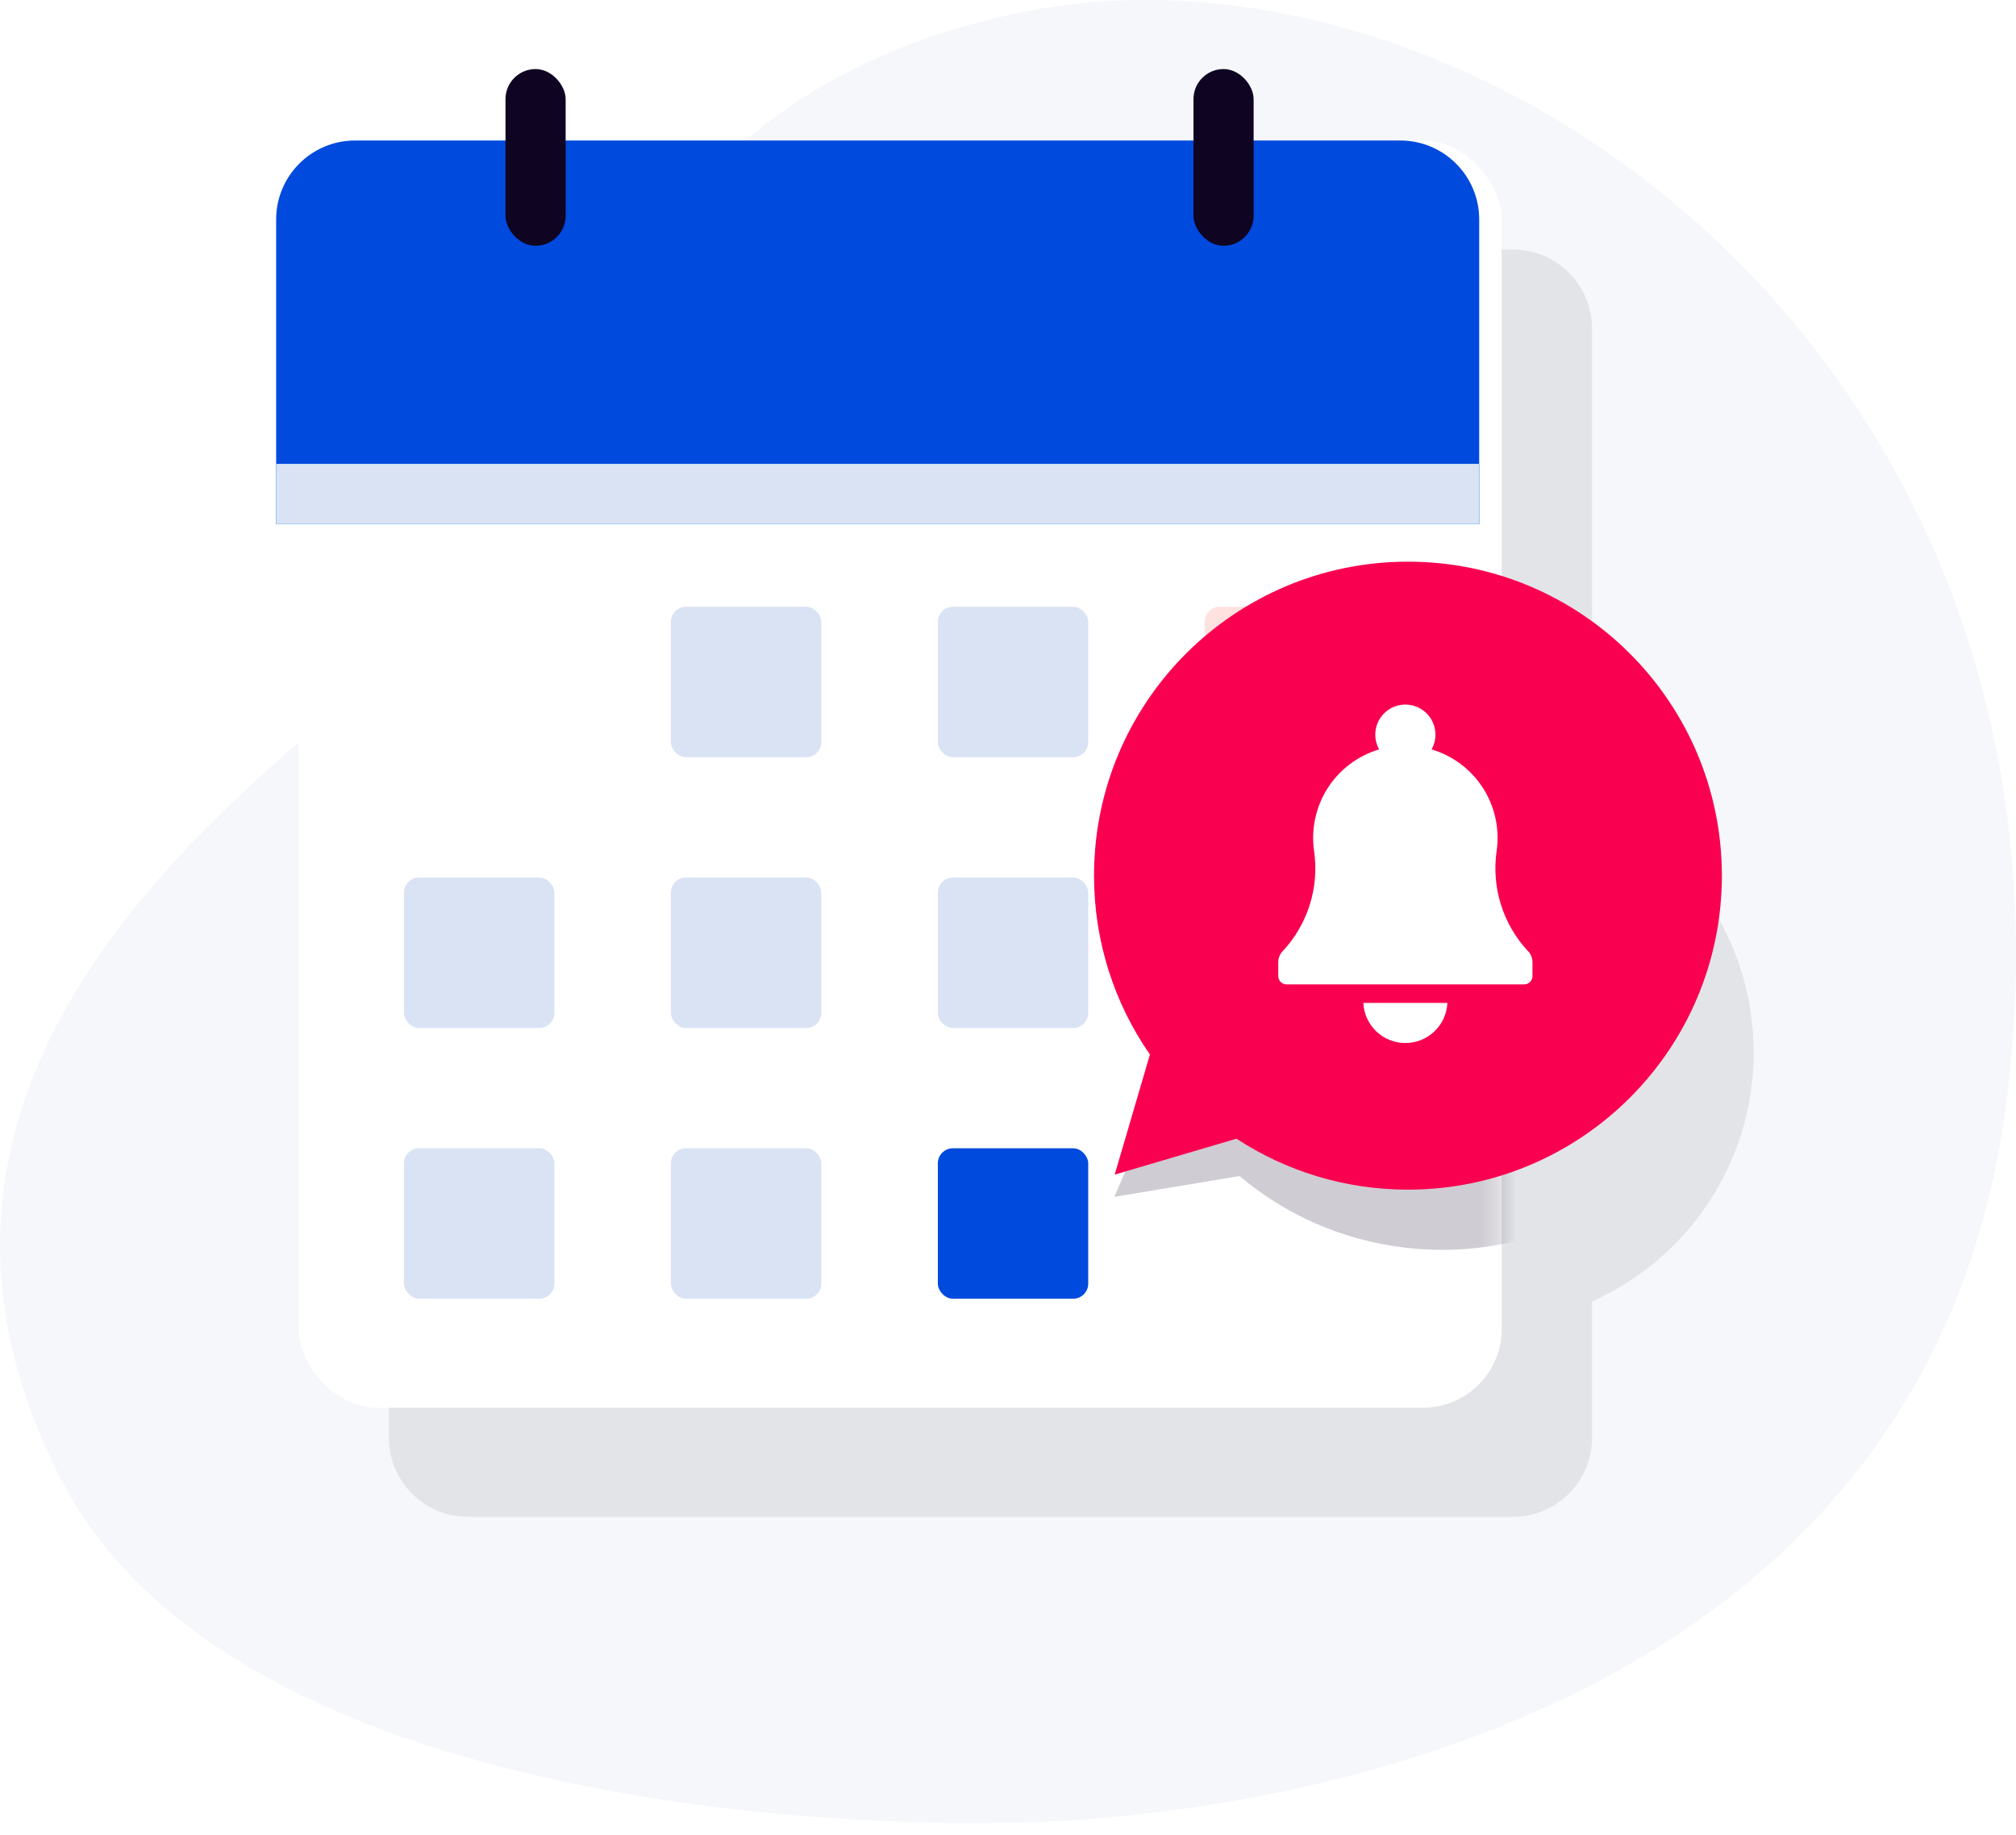 <svg width="111" height="101" viewBox="0 0 111 101" fill="none" xmlns="http://www.w3.org/2000/svg">
<path opacity="0.1" d="M55.056 100.336C55.056 100.336 105.414 101.263 110.496 60.493C115.578 19.723 81.159 -4.6 55.98 0.728C30.802 6.056 31.494 28.526 20.407 37.56C9.319 46.594 -7.082 60.956 3.313 81.341C13.708 101.726 55.056 100.336 55.056 100.336Z" fill="#9AB2CB"/>
<path opacity="0.08" fill-rule="evenodd" clip-rule="evenodd" d="M25.762 13.737C23.361 13.737 21.415 15.683 21.415 18.084V79.148C21.415 81.549 23.361 83.495 25.762 83.495H83.307C85.708 83.495 87.654 81.549 87.654 79.148V71.644C92.899 69.304 96.555 64.044 96.555 57.931C96.555 51.817 92.899 46.557 87.654 44.218V18.084C87.654 15.683 85.708 13.737 83.307 13.737H25.762Z" fill="#100423"/>
<g filter="url(#filter0_d_650_4748)">
<rect x="15.205" y="7.734" width="66.239" height="69.758" rx="4.347" fill="white"/>
</g>
<path d="M15.205 12.081C15.205 9.68 17.152 7.734 19.552 7.734H77.097C79.498 7.734 81.444 9.68 81.444 12.081V28.848H15.205V12.081Z" fill="#004ADD"/>
<rect x="15.205" y="25.536" width="66.239" height="3.312" fill="#1398FA"/>
<rect x="15.205" y="25.536" width="66.239" height="3.312" fill="#D9E3F4"/>
<rect x="27.832" y="3.801" width="3.312" height="9.729" rx="1.656" fill="#100423"/>
<rect x="65.712" y="3.801" width="3.312" height="9.729" rx="1.656" fill="#100423"/>
<rect x="36.94" y="33.402" width="8.28" height="8.28" rx="0.828" fill="#D9E3F4"/>
<rect x="36.94" y="48.306" width="8.28" height="8.28" rx="0.828" fill="#D9E3F4"/>
<rect x="36.94" y="63.209" width="8.28" height="8.28" rx="0.828" fill="#D9E3F4"/>
<rect x="22.243" y="48.306" width="8.28" height="8.28" rx="0.828" fill="#D9E3F4"/>
<rect x="22.243" y="63.209" width="8.28" height="8.28" rx="0.828" fill="#D9E3F4"/>
<rect x="51.637" y="33.402" width="8.28" height="8.28" rx="0.828" fill="#D9E3F4"/>
<rect x="66.333" y="33.402" width="8.28" height="8.28" rx="0.828" fill="#FFE1E0"/>
<rect x="51.637" y="48.306" width="8.28" height="8.28" rx="0.828" fill="#D9E3F4"/>
<rect x="66.333" y="48.306" width="8.28" height="8.28" rx="0.828" fill="#FFE1E0"/>
<rect x="51.637" y="63.209" width="8.28" height="8.28" rx="0.828" fill="#004ADD"/>
<mask id="mask0_650_4748" style="mask-type:alpha" maskUnits="userSpaceOnUse" x="60" y="28" width="23" height="43">
<rect x="60.33" y="28.848" width="22.355" height="41.192" fill="#C4C4C4"/>
</mask>
<g mask="url(#mask0_650_4748)">
<path opacity="0.2" fill-rule="evenodd" clip-rule="evenodd" d="M77.279 68.669C86.754 69.832 95.377 63.094 96.54 53.619C97.703 44.145 90.965 35.521 81.49 34.359C72.015 33.196 63.392 39.934 62.229 49.409C61.783 53.041 62.499 56.547 64.084 59.557L61.355 65.881L68.249 64.736C70.727 66.827 73.821 68.245 77.279 68.669Z" fill="#100423"/>
</g>
<path fill-rule="evenodd" clip-rule="evenodd" d="M77.521 65.486C87.067 65.486 94.805 57.748 94.805 48.202C94.805 38.656 87.067 30.918 77.521 30.918C67.975 30.918 60.237 38.656 60.237 48.202C60.237 51.861 61.374 55.255 63.314 58.048L61.375 64.658L68.079 62.681C70.793 64.455 74.037 65.486 77.521 65.486Z" fill="#FA0050"/>
<path d="M75.064 55.208H79.693C79.665 55.803 79.409 56.364 78.978 56.775C78.547 57.185 77.974 57.415 77.379 57.415C76.783 57.415 76.21 57.185 75.779 56.775C75.348 56.364 75.092 55.803 75.064 55.208ZM84.094 52.316C83.424 51.587 82.925 50.718 82.633 49.772C82.341 48.826 82.262 47.827 82.404 46.847C82.578 45.639 82.312 44.41 81.655 43.382C80.997 42.355 79.992 41.598 78.822 41.251C78.964 40.999 79.037 40.714 79.034 40.425C79.032 40.136 78.954 39.853 78.808 39.603C78.662 39.354 78.453 39.147 78.202 39.003C77.952 38.859 77.668 38.784 77.379 38.784C77.089 38.784 76.805 38.859 76.555 39.003C76.304 39.147 76.095 39.354 75.949 39.603C75.803 39.853 75.725 40.136 75.723 40.425C75.72 40.714 75.793 40.999 75.935 41.251C74.766 41.598 73.76 42.355 73.102 43.382C72.445 44.41 72.179 45.639 72.353 46.847C72.495 47.827 72.417 48.825 72.125 49.771C71.833 50.717 71.334 51.586 70.665 52.316L70.555 52.435C70.442 52.588 70.38 52.774 70.38 52.964V53.73C70.38 53.851 70.428 53.967 70.514 54.053C70.6 54.138 70.716 54.187 70.837 54.187H83.92C84.041 54.187 84.157 54.138 84.243 54.053C84.329 53.967 84.377 53.851 84.377 53.73V52.965C84.377 52.773 84.315 52.586 84.2 52.432L84.094 52.316Z" fill="white"/>
<defs>
<filter id="filter0_d_650_4748" x="15.205" y="7.734" width="67.481" height="69.758" filterUnits="userSpaceOnUse" color-interpolation-filters="sRGB">
<feFlood flood-opacity="0" result="BackgroundImageFix"/>
<feColorMatrix in="SourceAlpha" type="matrix" values="0 0 0 0 0 0 0 0 0 0 0 0 0 0 0 0 0 0 127 0" result="hardAlpha"/>
<feOffset dx="1.242"/>
<feComposite in2="hardAlpha" operator="out"/>
<feColorMatrix type="matrix" values="0 0 0 0 0.882 0 0 0 0 0.871 0 0 0 0 0.875 0 0 0 1 0"/>
<feBlend mode="normal" in2="BackgroundImageFix" result="effect1_dropShadow_650_4748"/>
<feBlend mode="normal" in="SourceGraphic" in2="effect1_dropShadow_650_4748" result="shape"/>
</filter>
</defs>
</svg>
